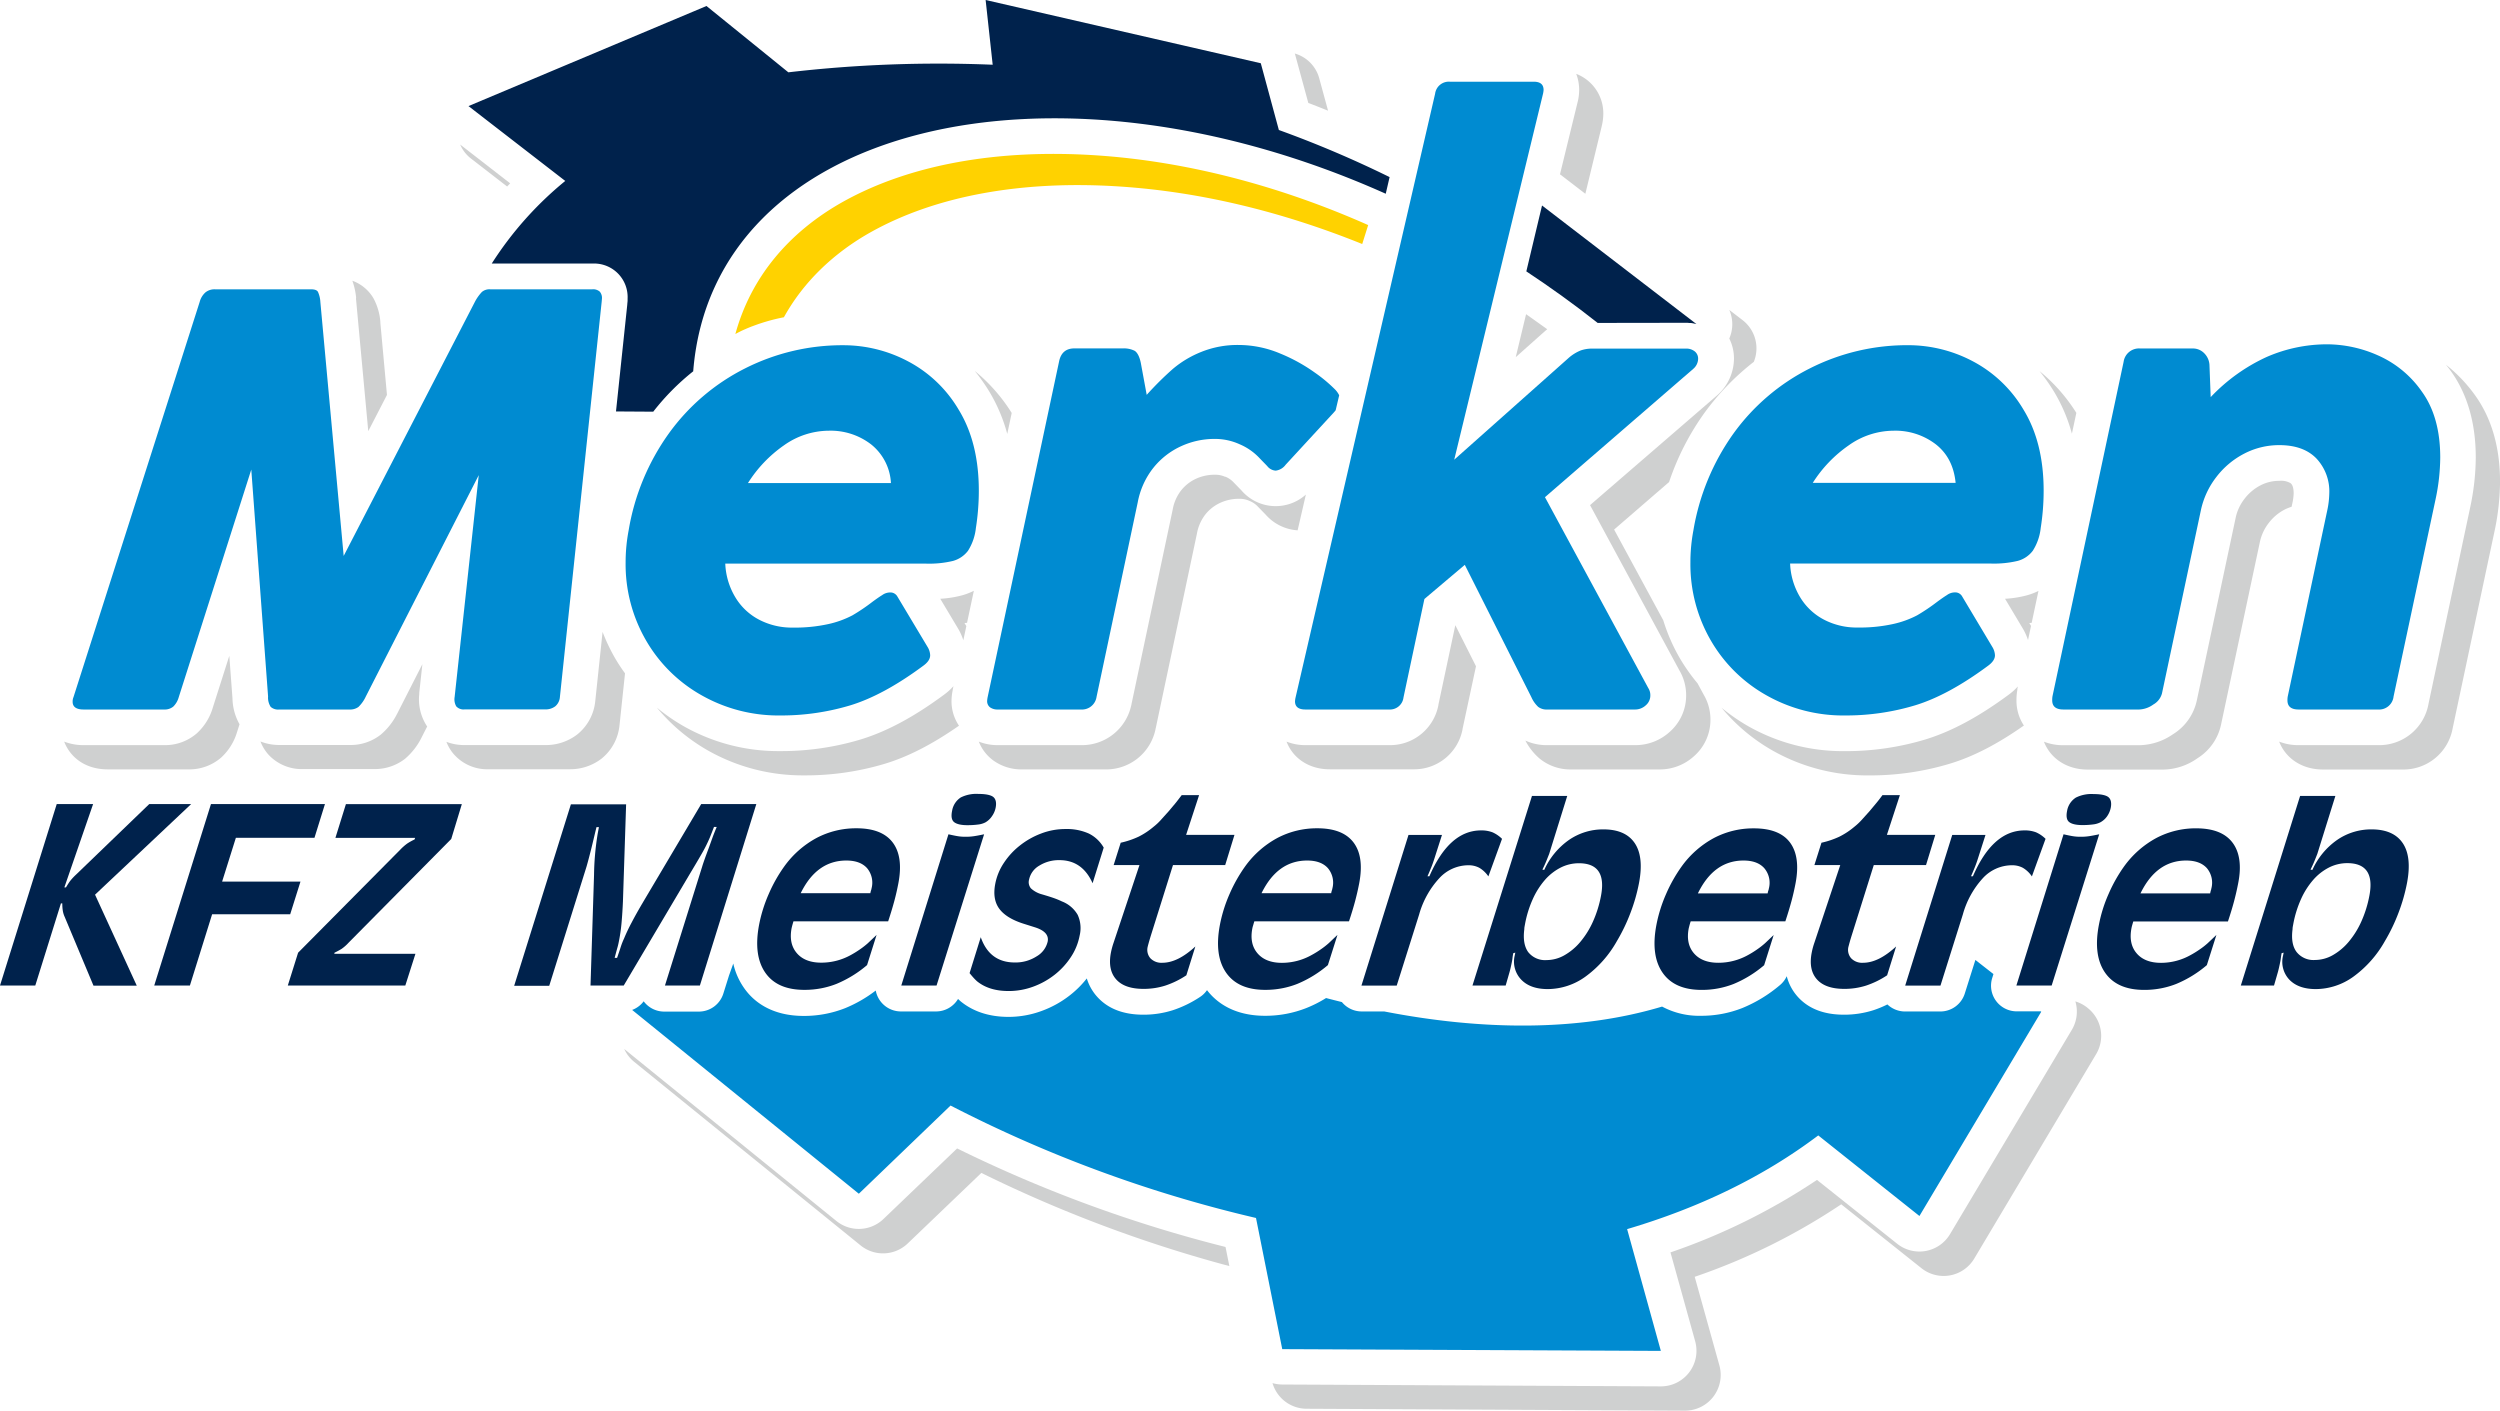 <svg id="Ebene_1" data-name="Ebene 1" xmlns="http://www.w3.org/2000/svg" viewBox="0 0 708.66 399.86"><defs><style>.cls-1{fill:none;}.cls-2{fill:#00224c;}.cls-3{fill:#cfd0d0;}.cls-4{fill:#008bd1;}.cls-5{fill:#ffd200;}</style></defs><path class="cls-1" d="M505.07,324.19a10.3,10.3,0,0,0,5-1.35,16.58,16.58,0,0,0,4.53-3.79,24.53,24.53,0,0,0,3.61-5.8,32.5,32.5,0,0,0,2.27-7.31q1.74-9.19-6.27-9.2A11.43,11.43,0,0,0,509,298a14.91,14.91,0,0,0-4.49,3.52,22.07,22.07,0,0,0-3.46,5.46,30.71,30.71,0,0,0-2.2,7.11l-.13.7a3.54,3.54,0,0,0-.06.69q-.56,4.19,1.13,6.46A6.09,6.09,0,0,0,505.07,324.19Z" transform="translate(-66.61 -52.07)"/><path class="cls-1" d="M615.4,178a18.79,18.79,0,0,0-12-3.88,22.07,22.07,0,0,0-12.67,4.12A37,37,0,0,0,580.46,189H621C620.53,184.27,618.69,180.63,615.4,178Z" transform="translate(-66.61 -52.07)"/><path class="cls-1" d="M444.14,304.53c.06-.21.11-.39.14-.54A6.4,6.4,0,0,0,443,298.2q-1.93-2.16-5.87-2.16-8.41,0-12.94,9.26H444A5.76,5.76,0,0,1,444.14,304.53Z" transform="translate(-66.61 -52.07)"/><path class="cls-1" d="M313.51,304.53c.06-.21.11-.39.14-.54a6.4,6.4,0,0,0-1.26-5.79q-1.93-2.16-5.87-2.16-8.41,0-12.94,9.26h19.74A5.76,5.76,0,0,1,313.51,304.53Z" transform="translate(-66.61 -52.07)"/><path class="cls-1" d="M313.57,178a18.79,18.79,0,0,0-12-3.88,22.1,22.1,0,0,0-12.67,4.12A37.16,37.16,0,0,0,278.63,189h40.53A15,15,0,0,0,313.57,178Z" transform="translate(-66.61 -52.07)"/><path class="cls-1" d="M732,296.74a11.42,11.42,0,0,0-5.16,1.23,14.91,14.91,0,0,0-4.49,3.52,21.78,21.78,0,0,0-3.46,5.46,30.71,30.71,0,0,0-2.2,7.11l-.13.7a3.54,3.54,0,0,0-.06.69c-.37,2.79,0,4.94,1.13,6.46a6.09,6.09,0,0,0,5.24,2.28,10.3,10.3,0,0,0,5-1.35,16.58,16.58,0,0,0,4.53-3.79,24.53,24.53,0,0,0,3.61-5.8,32.5,32.5,0,0,0,2.27-7.31Q740,296.75,732,296.74Z" transform="translate(-66.61 -52.07)"/><path class="cls-1" d="M686.3,296q-8.4,0-12.94,9.26h19.75c.06-.31.12-.57.18-.77s.11-.39.14-.54a6.43,6.43,0,0,0-1.25-5.79Q690.23,296,686.3,296Z" transform="translate(-66.61 -52.07)"/><path class="cls-1" d="M567.83,304.53c.06-.21.11-.39.14-.54a6.4,6.4,0,0,0-1.26-5.79q-1.94-2.16-5.87-2.16-8.42,0-12.94,9.26h19.74A5.76,5.76,0,0,1,567.83,304.53Z" transform="translate(-66.61 -52.07)"/><path class="cls-2" d="M120.79,280H108.91L88.16,300a16.6,16.6,0,0,0-1.65,1.77c-.34.46-.74,1.08-1.2,1.85h-.46L93,280H82.69L66.61,331.44h10l7.27-23.29h.39a13.6,13.6,0,0,0,.13,2,6.84,6.84,0,0,0,.54,1.81l8.17,19.51h12.27L93.55,305.68Z" transform="translate(-66.61 -52.07)"/><polygon class="cls-2" points="85.17 249.91 62.96 249.91 66.86 237.49 89.14 237.49 92.11 227.93 59.8 227.93 43.72 279.36 53.83 279.36 60.13 259.16 82.26 259.16 85.17 249.91"/><path class="cls-2" d="M161.69,289.57h22.6l-.17.46a16.6,16.6,0,0,0-2.07,1.15,14.54,14.54,0,0,0-1.94,1.7l-29,29.25-2.92,9.31h33.31l2.87-9h-23l.06-.31a22.47,22.47,0,0,0,2-1.08,11.94,11.94,0,0,0,2-1.77l29.09-29.39,3-9.87H164.66Z" transform="translate(-66.61 -52.07)"/><path class="cls-2" d="M265.52,294.08a39.83,39.83,0,0,0,1.89-3.67q.39-.84.69-1.62l.9-2.31h.77c-.57,1.39-1,2.47-1.27,3.24s-.61,1.7-1,2.78c-.93,2.46-1.54,4.19-1.83,5.16l-10.57,33.78H265L281,280H265.37l-16.32,27.53q-2.06,3.48-3.37,6a50.81,50.81,0,0,0-2.18,4.59,20.09,20.09,0,0,0-.91,2.31c-.24.77-.6,1.83-1.06,3.16h-.69c.35-1.33.62-2.35.81-3s.36-1.48.52-2.35c.28-1.49.5-3.11.65-4.86s.28-3.68.37-5.79l.9-27.53H228.44l-16.08,51.44h9.94l10.57-33.78q.47-1.62,1.23-4.62c.51-2,1-4.19,1.59-6.56h.69l-.32,1.7A77.23,77.23,0,0,0,235,300.05l-1,31.39h9.41L262,300.05Q264.31,296.2,265.52,294.08Z" transform="translate(-66.61 -52.07)"/><path class="cls-2" d="M291.21,314.32c.09-.31.19-.67.32-1.08h26.84c.73-2.21,1.31-4.15,1.76-5.82s.82-3.33,1.14-5q1.43-7.54-1.63-11.56t-10.3-4a23.9,23.9,0,0,0-11.24,2.73,27.12,27.12,0,0,0-9.16,8.06,42.06,42.06,0,0,0-4.42,7.83,40.94,40.94,0,0,0-2.74,8.75q-1.63,8.64,1.75,13.54t11.11,4.89a24.48,24.48,0,0,0,9.07-1.69,32.65,32.65,0,0,0,8.68-5.33l2.7-8.55-2.48,2.35a22.5,22.5,0,0,1-2.22,1.73,27.49,27.49,0,0,1-2.62,1.62,17.22,17.22,0,0,1-8.36,2.16q-4.62,0-6.93-2.7T291,315.17C291.06,314.91,291.13,314.63,291.21,314.32ZM306.52,296q3.93,0,5.87,2.16a6.4,6.4,0,0,1,1.26,5.79c0,.15-.08.33-.14.54a5.76,5.76,0,0,0-.19.77H293.58Q298.11,296,306.52,296Z" transform="translate(-66.61 -52.07)"/><path class="cls-2" d="M336.55,281.62l-.09.47c-.27,1.44-.08,2.45.58,3s1.91.89,3.77.89a22.76,22.76,0,0,0,3.08-.19,6,6,0,0,0,2-.58,5.56,5.56,0,0,0,1.91-1.78,6.21,6.21,0,0,0,1.05-2.46c.27-1.44,0-2.45-.7-3s-2.14-.85-4.2-.85a9.83,9.83,0,0,0-5,1A5.6,5.6,0,0,0,336.55,281.62Z" transform="translate(-66.61 -52.07)"/><path class="cls-2" d="M345.57,288.56c-1.24.26-2.19.44-2.88.54a15,15,0,0,1-2.34.16,13.16,13.16,0,0,1-2.25-.16q-.93-.15-2.64-.54l-13.37,42.88h10Z" transform="translate(-66.61 -52.07)"/><path class="cls-2" d="M361.24,297.43a10.43,10.43,0,0,1,5.69-1.54c4.31,0,7.45,2.18,9.39,6.55l3.15-10.1a9.93,9.93,0,0,0-4.24-4,15.23,15.23,0,0,0-6.62-1.27,19.15,19.15,0,0,0-6.79,1.24,22.32,22.32,0,0,0-6,3.35,20.73,20.73,0,0,0-4.6,4.94,16.1,16.1,0,0,0-2.5,6.05q-.82,4.32,1.14,7t6.83,4.24l3.42,1.08q4,1.31,3.48,4a6.55,6.55,0,0,1-3.15,4.2,11.05,11.05,0,0,1-6.15,1.73q-7.18,0-9.67-7.17l-3.17,10.18c.46.57.83,1,1.11,1.31a13.4,13.4,0,0,0,1,1q3.41,2.78,9,2.77a19.92,19.92,0,0,0,6.9-1.23,22,22,0,0,0,6.07-3.36,20.94,20.94,0,0,0,4.61-5,16.49,16.49,0,0,0,2.5-6.09,9,9,0,0,0-.54-5.9,8.79,8.79,0,0,0-4.48-3.82,21.23,21.23,0,0,0-2.21-.92q-1.08-.39-3.42-1.08a7.47,7.47,0,0,1-3.15-1.7,2.74,2.74,0,0,1-.53-2.47A6,6,0,0,1,361.24,297.43Z" transform="translate(-66.61 -52.07)"/><path class="cls-2" d="M392.28,319.14c.17-.59.44-1.5.83-2.74l6-19.12h14.8l2.63-8.56H402.83l3.68-11.26h-4.93c-.77,1-1.39,1.84-1.89,2.43l-1.85,2.2c-.91,1-1.68,1.87-2.29,2.54a15.89,15.89,0,0,1-1.92,1.78,21.54,21.54,0,0,1-4.23,2.81,24.19,24.19,0,0,1-5.11,1.73l-2,6.33h7.32l-7.33,22a21.15,21.15,0,0,0-.77,2.85q-.92,4.86,1.5,7.56c1.61,1.8,4.19,2.69,7.74,2.69a20.08,20.08,0,0,0,6.15-.92,24.83,24.83,0,0,0,6-2.93l2.55-8.17q-5,4.62-9.36,4.62a4.32,4.32,0,0,1-3.38-1.27,3.65,3.65,0,0,1-.77-3.28C392,320.15,392.12,319.73,392.28,319.14Z" transform="translate(-66.61 -52.07)"/><path class="cls-2" d="M421.85,314.32c.08-.31.19-.67.32-1.08H449q1.1-3.32,1.76-5.82t1.14-5q1.43-7.54-1.63-11.56t-10.3-4a23.9,23.9,0,0,0-11.24,2.73,27.12,27.12,0,0,0-9.16,8.06,42.63,42.63,0,0,0-4.42,7.83,40.94,40.94,0,0,0-2.74,8.75q-1.64,8.64,1.75,13.54t11.11,4.89a24.48,24.48,0,0,0,9.07-1.69,32.49,32.49,0,0,0,8.68-5.33l2.71-8.55c-1.08,1-1.9,1.81-2.49,2.35a22.5,22.5,0,0,1-2.22,1.73,26.29,26.29,0,0,1-2.62,1.62A17.22,17.22,0,0,1,430,325q-4.62,0-6.93-2.7t-1.46-7.09A6.82,6.82,0,0,1,421.85,314.32ZM437.15,296q3.93,0,5.87,2.16a6.4,6.4,0,0,1,1.26,5.79c0,.15-.08.33-.14.54a5.76,5.76,0,0,0-.19.77H424.21Q428.74,296,437.15,296Z" transform="translate(-66.61 -52.07)"/><path class="cls-2" d="M468.88,311.31A25.13,25.13,0,0,1,474.61,301a11.22,11.22,0,0,1,8.17-3.66,6.47,6.47,0,0,1,3.18.73,8.12,8.12,0,0,1,2.55,2.43l3.87-10.65a9,9,0,0,0-2.7-1.85,8.83,8.83,0,0,0-3.25-.54q-9,0-14.64,13h-.54c.45-1,.82-1.9,1.11-2.62s.63-1.67,1-2.86l2-6.24h-9.49l-13.34,42.72h10Z" transform="translate(-66.61 -52.07)"/><path class="cls-2" d="M497.84,329.78c1.72,1.78,4.22,2.66,7.51,2.66A18.38,18.38,0,0,0,516,328.93a31.36,31.36,0,0,0,8.92-10.06,50.37,50.37,0,0,0,3.88-8.06,49.8,49.8,0,0,0,2.41-8.44q1.41-7.41-1.21-11.3t-8.86-3.9a17,17,0,0,0-9.79,3,20.76,20.76,0,0,0-7,8.49l-.53-.08c.5-1,.9-1.9,1.19-2.62l.74-1.85,5.12-16.43h-10L484,331.44h9.41l1-3.47q.19-.62.42-1.62c.15-.67.29-1.29.39-1.85.06-.31.11-.62.14-.93s.1-.74.21-1.31l.57-.15-.15.77A7.37,7.37,0,0,0,497.84,329.78Zm.86-14.33a3.54,3.54,0,0,1,.06-.69l.13-.7a30.71,30.71,0,0,1,2.2-7.11,22.07,22.07,0,0,1,3.46-5.46A14.91,14.91,0,0,1,509,298a11.43,11.43,0,0,1,5.17-1.23q8,0,6.27,9.2a32.5,32.5,0,0,1-2.27,7.31,24.53,24.53,0,0,1-3.61,5.8,16.58,16.58,0,0,1-4.53,3.79,10.3,10.3,0,0,1-5,1.35,6.09,6.09,0,0,1-5.24-2.28Q498.15,319.63,498.7,315.45Z" transform="translate(-66.61 -52.07)"/><path class="cls-2" d="M545.53,314.32c.09-.31.19-.67.33-1.08h26.83c.73-2.21,1.31-4.15,1.76-5.82s.82-3.33,1.14-5Q577,294.9,574,290.88t-10.3-4a23.9,23.9,0,0,0-11.24,2.73,27.12,27.12,0,0,0-9.16,8.06,42.63,42.63,0,0,0-4.42,7.83,40.94,40.94,0,0,0-2.74,8.75q-1.64,8.64,1.75,13.54T549,332.67A24.48,24.48,0,0,0,558,331a32.49,32.49,0,0,0,8.68-5.33l2.7-8.55c-1.07,1-1.89,1.81-2.48,2.35a22.5,22.5,0,0,1-2.22,1.73,26.29,26.29,0,0,1-2.62,1.62,17.22,17.22,0,0,1-8.36,2.16q-4.62,0-6.93-2.7t-1.46-7.09C545.38,314.91,545.45,314.63,545.53,314.32ZM560.84,296q3.93,0,5.87,2.16A6.4,6.4,0,0,1,568,304c0,.15-.08.33-.14.54a5.76,5.76,0,0,0-.19.77H547.9Q552.43,296,560.84,296Z" transform="translate(-66.61 -52.07)"/><path class="cls-2" d="M590.93,319.14c.16-.59.44-1.5.83-2.74l6-19.12h14.81l2.62-8.56H601.48l3.68-11.26h-4.94q-1.14,1.55-1.89,2.43l-1.84,2.2-2.29,2.54a16.67,16.67,0,0,1-1.92,1.78,21.31,21.31,0,0,1-4.24,2.81,24,24,0,0,1-5.11,1.73l-2,6.33h7.33l-7.33,22a19.76,19.76,0,0,0-.77,2.85q-.93,4.86,1.49,7.56c1.61,1.8,4.19,2.69,7.74,2.69a20.08,20.08,0,0,0,6.15-.92,24.88,24.88,0,0,0,6-2.93l2.55-8.17q-5,4.62-9.36,4.62a4.3,4.3,0,0,1-3.38-1.27,3.62,3.62,0,0,1-.77-3.28C590.66,320.15,590.76,319.73,590.93,319.14Z" transform="translate(-66.61 -52.07)"/><path class="cls-2" d="M623,311.31A25.13,25.13,0,0,1,628.68,301a11.24,11.24,0,0,1,8.18-3.66,6.43,6.43,0,0,1,3.17.73,8.12,8.12,0,0,1,2.55,2.43l3.87-10.65a9,9,0,0,0-2.7-1.85,8.83,8.83,0,0,0-3.25-.54q-9,0-14.64,13h-.54c.45-1,.82-1.9,1.11-2.62s.63-1.67,1-2.86l2-6.24H620l-13.34,42.72h10Z" transform="translate(-66.61 -52.07)"/><path class="cls-2" d="M661.66,288.56q-1.86.39-2.88.54a15.05,15.05,0,0,1-2.35.16,13.12,13.12,0,0,1-2.24-.16q-.93-.15-2.64-.54l-13.37,42.88h10Z" transform="translate(-66.61 -52.07)"/><path class="cls-2" d="M663.89,283.47a6.51,6.51,0,0,0,1.05-2.46c.27-1.44,0-2.45-.7-3s-2.14-.85-4.2-.85a9.83,9.83,0,0,0-5,1,5.6,5.6,0,0,0-2.42,3.43l-.09.47c-.27,1.44-.08,2.45.58,3s1.91.89,3.76.89a22.92,22.92,0,0,0,3.09-.19,6,6,0,0,0,2-.58A5.56,5.56,0,0,0,663.89,283.47Z" transform="translate(-66.61 -52.07)"/><path class="cls-2" d="M689.12,286.87a23.9,23.9,0,0,0-11.24,2.73,27.21,27.21,0,0,0-9.16,8.06,42.61,42.61,0,0,0-4.41,7.83,39.84,39.84,0,0,0-2.74,8.75q-1.65,8.64,1.75,13.54t11.1,4.89a24.44,24.44,0,0,0,9.07-1.69,32.49,32.49,0,0,0,8.68-5.33l2.71-8.55c-1.07,1-1.9,1.81-2.49,2.35a20.35,20.35,0,0,1-2.22,1.73,26.29,26.29,0,0,1-2.62,1.62A17.18,17.18,0,0,1,679.2,325q-4.63,0-6.93-2.7t-1.47-7.09c.05-.26.11-.54.2-.85s.19-.67.32-1.08h26.83q1.1-3.32,1.76-5.82t1.14-5c1-5,.41-8.89-1.62-11.56S694,286.87,689.12,286.87ZM693.43,304c0,.15-.08.33-.14.54s-.12.46-.18.77H673.36Q677.89,296,686.3,296q3.93,0,5.88,2.16A6.43,6.43,0,0,1,693.43,304Z" transform="translate(-66.61 -52.07)"/><path class="cls-2" d="M738.88,287.17a17,17,0,0,0-9.79,3,20.68,20.68,0,0,0-7,8.49l-.53-.08c.5-1,.9-1.9,1.19-2.62s.54-1.34.74-1.85l5.12-16.43h-10L701.8,331.44h9.41l1-3.47q.19-.62.42-1.62c.15-.67.28-1.29.39-1.85.06-.31.1-.62.14-.93s.1-.74.21-1.31l.57-.15-.15.77a7.35,7.35,0,0,0,1.78,6.9c1.72,1.78,4.22,2.66,7.51,2.66a18.38,18.38,0,0,0,10.62-3.51,31.36,31.36,0,0,0,8.92-10.06,50.37,50.37,0,0,0,3.88-8.06,49.8,49.8,0,0,0,2.41-8.44q1.41-7.41-1.21-11.3T738.88,287.17Zm-.63,18.77a32.5,32.5,0,0,1-2.27,7.31,24.53,24.53,0,0,1-3.61,5.8,16.58,16.58,0,0,1-4.53,3.79,10.3,10.3,0,0,1-5,1.35,6.09,6.09,0,0,1-5.24-2.28c-1.13-1.52-1.5-3.67-1.13-6.46a3.54,3.54,0,0,1,.06-.69l.13-.7a30.71,30.71,0,0,1,2.2-7.11,21.78,21.78,0,0,1,3.46-5.46,14.91,14.91,0,0,1,4.49-3.52,11.42,11.42,0,0,1,5.16-1.23Q740,296.74,738.25,305.94Z" transform="translate(-66.61 -52.07)"/><path class="cls-3" d="M200.1,97l10.26,7.94.86-.9-14.17-11A10,10,0,0,0,200.1,97Z" transform="translate(-66.61 -52.07)"/><path class="cls-3" d="M437.47,81.25c1.87.71,3.74,1.45,5.6,2.2l-2.51-9.21a10.05,10.05,0,0,0-6.92-7s0,.1.05.15Z" transform="translate(-66.61 -52.07)"/><path class="cls-3" d="M337.92,377.61l-20.88,20a10.09,10.09,0,0,1-13.35.56l-60.14-48.76A10.13,10.13,0,0,0,246.3,353l64.26,52.1a10.1,10.1,0,0,0,13.35-.55l20.88-20a382.43,382.43,0,0,0,70.3,26.41L414,405.54A384.16,384.16,0,0,1,337.92,377.61Z" transform="translate(-66.61 -52.07)"/><path class="cls-3" d="M658.37,337.78l-.13-.11a10.07,10.07,0,0,0-3.34-1.74,10.08,10.08,0,0,1-1,8.06l-34.52,57.9a10.1,10.1,0,0,1-15,2.73l-22.72-18.09a178.14,178.14,0,0,1-41.53,20.55l7,25.19a10.09,10.09,0,0,1-9.73,12.79h0l-107.3-.53a10.26,10.26,0,0,1-2.78-.4,10.09,10.09,0,0,0,9.65,7.27l107.3.54h0a10.11,10.11,0,0,0,9.73-12.8L547,414a177.94,177.94,0,0,0,41.53-20.55l22.72,18.09a10.1,10.1,0,0,0,15-2.73l34.52-57.9A10.08,10.08,0,0,0,658.37,337.78Z" transform="translate(-66.61 -52.07)"/><path class="cls-3" d="M97.17,270.16H120a13.76,13.76,0,0,0,9.27-3.32,15.89,15.89,0,0,0,4.52-7.21l.72-2.26a15.47,15.47,0,0,1-2-7.31l-.9-12.09-4.71,14.79a15.87,15.87,0,0,1-4.53,7.21,13.73,13.73,0,0,1-9.26,3.32H90.3a15.11,15.11,0,0,1-5.5-1C86.48,266.65,90.66,270.16,97.17,270.16Z" transform="translate(-66.61 -52.07)"/><path class="cls-3" d="M167.52,136.72,171,174.29l5.3-10.27-1.87-20.43c0-.08,0-.16,0-.24a16.79,16.79,0,0,0-1.94-6.7,11.44,11.44,0,0,0-6-5,19.68,19.68,0,0,1,1.07,4.85Z" transform="translate(-66.61 -52.07)"/><path class="cls-3" d="M237.11,267.13h0a13.87,13.87,0,0,0,5.11-9.5l1.56-14.69c-1-1.37-1.93-2.77-2.79-4.25a52,52,0,0,1-3.57-7.5l-2.07,19.57a13.84,13.84,0,0,1-5.12,9.51,14.61,14.61,0,0,1-9.12,3H198.31a14.21,14.21,0,0,1-5.16-.92,12.09,12.09,0,0,0,1.3,2.48,3,3,0,0,0,.2.29,12.54,12.54,0,0,0,10.54,5H228A14.55,14.55,0,0,0,237.11,267.13Z" transform="translate(-66.61 -52.07)"/><path class="cls-3" d="M185.44,248.6l.9-8.26-7,13.75c0,.08-.08.16-.13.24a18.68,18.68,0,0,1-4.69,6,13.84,13.84,0,0,1-8.86,2.92H145.78a14.53,14.53,0,0,1-5.34-1,12.26,12.26,0,0,0,2.26,3.72,12.83,12.83,0,0,0,10,4.1h19.86a13.91,13.91,0,0,0,8.86-2.91,19,19,0,0,0,4.7-6.05l.12-.24,1.46-2.87-.08-.11a13.89,13.89,0,0,1-2.15-9.22S185.43,248.65,185.44,248.6Z" transform="translate(-66.61 -52.07)"/><path class="cls-3" d="M336.33,250.76a15.87,15.87,0,0,1,.35-3.11l0-.14.2-.93a17.33,17.33,0,0,1-2.79,2.5c-8.44,6.23-16.13,10.35-23.51,12.6a78,78,0,0,1-22.86,3.3,54.31,54.31,0,0,1-27.21-7,53.51,53.51,0,0,1-7.69-5.31,52.57,52.57,0,0,0,14.56,12.19,54.44,54.44,0,0,0,27.21,7,78,78,0,0,0,22.86-3.3c6.63-2,13.51-5.56,21-10.78A12.34,12.34,0,0,1,336.33,250.76Z" transform="translate(-66.61 -52.07)"/><path class="cls-3" d="M342.66,219.54a18.3,18.3,0,0,1-3.24,1.26,30.11,30.11,0,0,1-6.28,1l5.07,8.48.13.22a16.57,16.57,0,0,1,1.34,3.05l.85-4-.52-.87.72-.06Z" transform="translate(-66.61 -52.07)"/><path class="cls-3" d="M352.13,175.07l1.26-5.94a48.6,48.6,0,0,0-10.47-11.91,52.44,52.44,0,0,1,4,5.65A46.51,46.51,0,0,1,352.13,175.07Z" transform="translate(-66.61 -52.07)"/><path class="cls-3" d="M394.15,258.81c0-.08,0-.16.05-.23l11.7-55.26a12.33,12.33,0,0,1,2.39-5.42,11.5,11.5,0,0,1,4.2-3.29,12.62,12.62,0,0,1,5.33-1.15,6.78,6.78,0,0,1,2.89.56l.13.06a6.5,6.5,0,0,1,2.13,1.39l1.74,1.79.58.59a.52.52,0,0,0,.1.11,13.18,13.18,0,0,0,9.05,4.44l2.34-10.14a12.8,12.8,0,0,1-18.26-1.17l-.1-.11-.58-.59-1.74-1.79a6.62,6.62,0,0,0-2.13-1.4l-.13,0a6.78,6.78,0,0,0-2.89-.56,12.51,12.51,0,0,0-5.34,1.15,11.55,11.55,0,0,0-4.19,3.29,12.33,12.33,0,0,0-2.39,5.42l-11.7,55.25c0,.08,0,.16-.05.23A14.29,14.29,0,0,1,373,263.29H349.45a14.33,14.33,0,0,1-5.38-1,12,12,0,0,0,3.74,5.06l.24.19a13.6,13.6,0,0,0,8.28,2.63h23.55A14.28,14.28,0,0,0,394.15,258.81Z" transform="translate(-66.61 -52.07)"/><path class="cls-3" d="M542.63,242.05a13.88,13.88,0,0,1,1.94,7.13,13.69,13.69,0,0,1-4.68,10.37,14.42,14.42,0,0,1-9.78,3.74H505.22A14.53,14.53,0,0,1,499,262a17.22,17.22,0,0,0,4.07,5.13,13.81,13.81,0,0,0,9,3.05H537a14.38,14.38,0,0,0,9.78-3.74,13.69,13.69,0,0,0,4.68-10.37,13.88,13.88,0,0,0-1.94-7.13l-1.71-3.16a53.06,53.06,0,0,1-5-7.08,51.73,51.73,0,0,1-4.72-10.79l-13.94-25.73,15.59-13.48A73.77,73.77,0,0,1,549.84,169a71.85,71.85,0,0,1,13.91-14.36,10.1,10.1,0,0,0-3.19-11.83l-3.76-2.89a10.13,10.13,0,0,1,0,8.11,12.62,12.62,0,0,1,1.33,5.64,14,14,0,0,1-4.7,10.4l-.21.18-35.89,31Z" transform="translate(-66.61 -52.07)"/><path class="cls-3" d="M653.92,175l1.26-5.89a48.6,48.6,0,0,0-10.44-11.85,53.94,53.94,0,0,1,4,5.65A46.7,46.7,0,0,1,653.92,175Z" transform="translate(-66.61 -52.07)"/><path class="cls-3" d="M619.31,268.55c6.64-2,13.55-5.58,21-10.82a12.68,12.68,0,0,1-2.1-7.13,16.2,16.2,0,0,1,.25-3,2.56,2.56,0,0,1,0-.27l.14-.68a17.44,17.44,0,0,1-2.73,2.44c-8.45,6.23-16.14,10.35-23.52,12.6a78,78,0,0,1-22.86,3.3,54.28,54.28,0,0,1-27.2-7,53.51,53.51,0,0,1-7.69-5.31,52.29,52.29,0,0,0,14.56,12.19,54.4,54.4,0,0,0,27.2,7A78.06,78.06,0,0,0,619.31,268.55Z" transform="translate(-66.61 -52.07)"/><path class="cls-3" d="M644.44,219.57a18,18,0,0,1-3.19,1.23,30.22,30.22,0,0,1-6.28,1l5.06,8.48a2.53,2.53,0,0,1,.13.22,16.78,16.78,0,0,1,1.32,3l.85-4-.49-.82.68-.06Z" transform="translate(-66.61 -52.07)"/><path class="cls-3" d="M689.41,267.08l.11-.08a14.86,14.86,0,0,0,6.68-9.54l11-51.73a13.27,13.27,0,0,1,2.49-5.38,13.49,13.49,0,0,1,4.56-3.85,11.87,11.87,0,0,1,1.94-.77l.22-1a14.85,14.85,0,0,0,.37-2.77c0-2.06-.57-2.63-.81-2.88a5.16,5.16,0,0,0-3.21-.71,11.42,11.42,0,0,0-5.38,1.28,13.49,13.49,0,0,0-4.56,3.85,13.27,13.27,0,0,0-2.49,5.38l-11,51.73a14.89,14.89,0,0,1-6.68,9.54l-.11.07a17.25,17.25,0,0,1-9.55,3.09H651.52a14.72,14.72,0,0,1-5.53-1c1.86,4.78,6.51,7.91,12.4,7.91h21.47A17.21,17.21,0,0,0,689.41,267.08Z" transform="translate(-66.61 -52.07)"/><path class="cls-3" d="M513.81,81l-5,20.48L516,107l4.64-19.14c0-.12.06-.24.08-.37a15.28,15.28,0,0,0,.37-3.08A12,12,0,0,0,513.41,73a12.92,12.92,0,0,1,.84,4.63,15.19,15.19,0,0,1-.36,3.08C513.87,80.78,513.84,80.91,513.81,81Z" transform="translate(-66.61 -52.07)"/><path class="cls-3" d="M481.18,258.84a.44.44,0,0,1,0-.1L485,240.93l-5.86-11.64-4.8,22.58a.44.44,0,0,0,0,.1,13.94,13.94,0,0,1-13.95,11.32H436.64a14.41,14.41,0,0,1-5.34-1c1.8,4.73,6.38,7.85,12.21,7.85h23.72A13.94,13.94,0,0,0,481.18,258.84Z" transform="translate(-66.61 -52.07)"/><path class="cls-3" d="M496.27,153.31l8.33-7.42.41-.34.19-.15c-2-1.45-4-2.88-6-4.27Z" transform="translate(-66.61 -52.07)"/><path class="cls-2" d="M544.42,143.57h0c.39,0,.76,0,1.12.06l.43,0,.51.08q.56.09,1,.21l-43.76-33.6L499.27,129c6.82,4.5,13.58,9.36,20.22,14.61Z" transform="translate(-66.61 -52.07)"/><path class="cls-2" d="M206,126.78h28.51a9.51,9.51,0,0,1,10,9.95c0,.21,0,.43,0,.64l-.09.91v.12l-3.2,30.3,10.56.07a67.86,67.86,0,0,1,11.33-11.45c5.55-69.9,101.36-92.83,196.31-50.33l1.09-4.72a309,309,0,0,0-31.39-13.35L424,70,346,52.07l2,18.35a368.49,368.49,0,0,0-57.92,2.15l-23.21-18.8L199.41,82.14l27.43,21.22A98.88,98.88,0,0,0,206,126.78Z" transform="translate(-66.61 -52.07)"/><path class="cls-4" d="M537.4,435l-9.56-34.52c20.5-6.07,38.63-14.83,54.18-26.56l28.68,22.84,34.53-57.9-.14-.11h-6.82a7.27,7.27,0,0,1-6.94-9.44l.35-1.13-5.12-4-3,9.51a7.28,7.28,0,0,1-6.94,5.1h-10a7.27,7.27,0,0,1-5-2,29.61,29.61,0,0,1-4,1.65,27.4,27.4,0,0,1-8.32,1.26c-5.67,0-10.08-1.71-13.11-5.1a13.82,13.82,0,0,1-3.1-5.81,7.2,7.2,0,0,1-2,2.58,39.79,39.79,0,0,1-10.59,6.44,31.62,31.62,0,0,1-11.69,2.2,22.31,22.31,0,0,1-11.06-2.61c-23.86,7.17-51.39,6.71-78.77,1.38H452.6a7.25,7.25,0,0,1-5.61-2.66c-1.5-.37-3-.75-4.49-1.14a34.89,34.89,0,0,1-5.58,2.83,31.7,31.7,0,0,1-11.69,2.2c-8.86,0-13.81-3.79-16.48-7.27a7.14,7.14,0,0,1-2,1.95,32.19,32.19,0,0,1-7.72,3.75,27.4,27.4,0,0,1-8.32,1.26c-5.67,0-10.08-1.71-13.11-5.1a13.77,13.77,0,0,1-2.92-5.18,28,28,0,0,1-4.81,4.79,29.08,29.08,0,0,1-8,4.43,27.08,27.08,0,0,1-9.37,1.68c-5.43,0-10-1.48-13.58-4.4l-.29-.26-.45-.42a7.27,7.27,0,0,1-6.24,3.54H322a7.27,7.27,0,0,1-7.15-5.93,37.48,37.48,0,0,1-8.68,5,31.71,31.71,0,0,1-11.7,2.2c-9.49,0-14.49-4.35-17-8a19.52,19.52,0,0,1-3-6.85l-1.2,3.36-1.62,5.16a7.28,7.28,0,0,1-6.94,5.1h-9.81a7.26,7.26,0,0,1-5.83-2.92,7.19,7.19,0,0,1-3.27,2.45l64.26,52.1,26-25a374.23,374.23,0,0,0,86.58,31.87l7.44,37.18Z" transform="translate(-66.61 -52.07)"/><path class="cls-4" d="M90.3,253.19h22.81a3.83,3.83,0,0,0,2.62-.83,6,6,0,0,0,1.55-2.67l20.56-64.51,4.76,64.32a4.82,4.82,0,0,0,.74,2.94,3.17,3.17,0,0,0,2.44.75h19.86a4,4,0,0,0,2.57-.72,9.93,9.93,0,0,0,2.11-3l32-62.72-6.84,62.91a4,4,0,0,0,.45,2.62,2.78,2.78,0,0,0,2.38.88h22.81a4.53,4.53,0,0,0,2.89-.88,3.77,3.77,0,0,0,1.31-2.62l11.84-112,.08-.91a2.74,2.74,0,0,0-.61-2,2.8,2.8,0,0,0-2.14-.67h-28.9a3.32,3.32,0,0,0-2.38.75,12.37,12.37,0,0,0-2,2.83l-37.18,72-6.61-72a8,8,0,0,0-.67-2.83c-.27-.51-.93-.75-2-.75H127.54a4.06,4.06,0,0,0-2.7.88,5.49,5.49,0,0,0-1.63,2.7L87.44,249.69A3.18,3.18,0,0,0,87.2,251C87.2,252.44,88.24,253.19,90.3,253.19Z" transform="translate(-66.61 -52.07)"/><path class="cls-4" d="M256.2,174.94a65.63,65.63,0,0,0-11.39,27.46,48.53,48.53,0,0,0-.86,9.11,43,43,0,0,0,5.78,22.08,41.79,41.79,0,0,0,15.8,15.59,44.15,44.15,0,0,0,22.22,5.7A68,68,0,0,0,307.67,252q9.33-2.85,20.5-11.1c1.42-1,2.11-2,2.11-3.1a4.88,4.88,0,0,0-.74-2.35L321,221.19a2.27,2.27,0,0,0-2.09-1.18,3.87,3.87,0,0,0-2.27.78c-.62.37-1.53,1-2.76,1.9a53.31,53.31,0,0,1-5.66,3.82,27.32,27.32,0,0,1-6.79,2.46,43.91,43.91,0,0,1-10.11,1,20,20,0,0,1-9.55-2.25,17,17,0,0,1-6.73-6.36,20,20,0,0,1-2.84-9.52h57a28.87,28.87,0,0,0,7.48-.75A8,8,0,0,0,341,208.2a15,15,0,0,0,2.24-6.47,67.89,67.89,0,0,0,.83-10.54q0-13.68-5.72-23a36.22,36.22,0,0,0-14.49-13.77,39.07,39.07,0,0,0-18-4.49,61.05,61.05,0,0,0-28.07,6.58A59.7,59.7,0,0,0,256.2,174.94Zm32.67,3.34a22.1,22.1,0,0,1,12.67-4.12,18.79,18.79,0,0,1,12,3.88A15,15,0,0,1,319.16,189H278.63A37.16,37.16,0,0,1,288.87,178.28Z" transform="translate(-66.61 -52.07)"/><path class="cls-4" d="M349.45,253.19H373a4.18,4.18,0,0,0,4.44-3.58l11.68-55.16a22.31,22.31,0,0,1,4.46-9.81,21.49,21.49,0,0,1,7.84-6.09,22.61,22.61,0,0,1,9.52-2.06A16.78,16.78,0,0,1,418,178a16.59,16.59,0,0,1,5.35,3.63c1.39,1.45,2.24,2.3,2.51,2.6a3.29,3.29,0,0,0,2.36,1.25,4.12,4.12,0,0,0,2.83-1.68L444.69,169c.19-.21.36-.42.53-.63l1-4.25a6.47,6.47,0,0,0-1.08-1.56,41.88,41.88,0,0,0-5.81-4.86,48.4,48.4,0,0,0-9.81-5.41,30.5,30.5,0,0,0-11.79-2.43,27.39,27.39,0,0,0-10.69,2,29.31,29.31,0,0,0-7.94,4.76,89,89,0,0,0-7.44,7.38L390,155c-.37-1.85-1-3-1.74-3.48a6.74,6.74,0,0,0-3.34-.69H371.16c-2.38,0-3.82,1.23-4.33,3.66l-20.24,95.1a7.82,7.82,0,0,0-.16,1.15,2.19,2.19,0,0,0,.8,1.82A3.62,3.62,0,0,0,349.45,253.19Z" transform="translate(-66.61 -52.07)"/><path class="cls-4" d="M433.7,250.87c0,1.55,1,2.32,2.94,2.32h23.72a3.87,3.87,0,0,0,4.09-3.42l5.93-27.91,11.45-9.68,18.87,37.51a8.39,8.39,0,0,0,1.93,2.75,3.92,3.92,0,0,0,2.59.75h24.89a4.42,4.42,0,0,0,3-1.17,3.64,3.64,0,0,0,1.31-2.84,3.72,3.72,0,0,0-.59-2.08L504.55,193l42-36.34a3.86,3.86,0,0,0,1.42-2.94,2.63,2.63,0,0,0-.91-2,3.83,3.83,0,0,0-2.67-.83H518.16a9.73,9.73,0,0,0-3.45.51,12,12,0,0,0-3.39,2.08l-32.49,28.9L504,78.65a6.88,6.88,0,0,0,.16-1.07c0-1.58-.93-2.35-2.83-2.35H477.6a3.92,3.92,0,0,0-4.19,3.42L433.86,249.77A6.93,6.93,0,0,0,433.7,250.87Z" transform="translate(-66.61 -52.07)"/><path class="cls-4" d="M546.63,202.4a48.53,48.53,0,0,0-.85,9.11,43.08,43.08,0,0,0,5.77,22.08,41.81,41.81,0,0,0,15.81,15.59,44.12,44.12,0,0,0,22.21,5.7A67.93,67.93,0,0,0,609.49,252q9.35-2.85,20.51-11.1c1.41-1,2.11-2,2.11-3.1a4.9,4.9,0,0,0-.75-2.35l-8.53-14.28a2.25,2.25,0,0,0-2.08-1.18,3.9,3.9,0,0,0-2.28.78c-.61.37-1.52,1-2.75,1.9a54.39,54.39,0,0,1-5.67,3.82,27.17,27.17,0,0,1-6.79,2.46,43.82,43.82,0,0,1-10.1,1,20,20,0,0,1-9.55-2.25,17.11,17.11,0,0,1-6.74-6.36,20,20,0,0,1-2.83-9.52h57a29,29,0,0,0,7.49-.75,7.93,7.93,0,0,0,4.3-2.88,14.9,14.9,0,0,0,2.25-6.47,67.89,67.89,0,0,0,.83-10.54q0-13.68-5.72-23a36.35,36.35,0,0,0-14.49-13.77,39.13,39.13,0,0,0-18-4.49,61,61,0,0,0-28.07,6.58A59.82,59.82,0,0,0,558,174.94,65.89,65.89,0,0,0,546.63,202.4Zm44.07-24.12a22.07,22.07,0,0,1,12.67-4.12,18.79,18.79,0,0,1,12,3.88c3.29,2.59,5.13,6.23,5.59,10.91H580.46A37,37,0,0,1,590.7,178.28Z" transform="translate(-66.61 -52.07)"/><path class="cls-4" d="M648.34,250.6c0,1.74,1.07,2.59,3.18,2.59H673a7.32,7.32,0,0,0,4-1.42,5.09,5.09,0,0,0,2.46-3.18l11-51.78a23.28,23.28,0,0,1,4.36-9.47,23.55,23.55,0,0,1,7.94-6.68,21.42,21.42,0,0,1,10-2.41c4.52,0,8,1.26,10.43,3.74a13.62,13.62,0,0,1,3.69,9.95,25.19,25.19,0,0,1-.59,4.87L715.1,249.5a5.63,5.63,0,0,0-.08,1.1c0,1.74,1.07,2.59,3.18,2.59h22.46a4.13,4.13,0,0,0,4.44-3.69L757,193.62a58.38,58.38,0,0,0,1.33-11.87c0-7.61-1.73-13.84-5.18-18.63a29.77,29.77,0,0,0-12.49-10.32,35.84,35.84,0,0,0-14.17-3.13,42.9,42.9,0,0,0-17.3,3.56,51.14,51.14,0,0,0-15.93,11.41l-.35-9.2a5.09,5.09,0,0,0-1.5-3.26,4.49,4.49,0,0,0-3.26-1.33H673.26a4.4,4.4,0,0,0-4.68,3.77l-20.16,94.8A6.2,6.2,0,0,0,648.34,250.6Z" transform="translate(-66.61 -52.07)"/><path class="cls-5" d="M454.44,115.87c-25.47-11.3-51.81-18.09-77-19.76-28.11-1.87-52.86,2.64-71.59,13-16,8.89-26.49,21.92-30.79,37.65a27.46,27.46,0,0,1,2.89-1.42l.38-.17c.49-.2,1-.42,1.6-.64s1.27-.47,1.92-.69l.86-.28c.29-.09.58-.19.88-.27a52.69,52.69,0,0,1,5.23-1.29c5.44-9.86,14-18.22,24.88-24.26,18.39-10.21,42.76-14.64,70.48-12.79,22.48,1.49,45.55,7,68.57,16.29Z" transform="translate(-66.61 -52.07)"/><path class="cls-3" d="M768.18,164.09h0a42.6,42.6,0,0,0-8.23-8.63c.46.57.92,1.15,1.36,1.76h0c4.71,6.53,7.09,14.79,7.09,24.54a69.17,69.17,0,0,1-1.54,13.94L755,251.6a14.19,14.19,0,0,1-14.32,11.69H718.2a14.72,14.72,0,0,1-5.53-1c1.86,4.78,6.51,7.91,12.4,7.91h22.46a14.18,14.18,0,0,0,14.32-11.69l11.88-55.91a69.2,69.2,0,0,0,1.55-13.93C775.28,178.87,772.89,170.62,768.18,164.09Z" transform="translate(-66.61 -52.07)"/></svg>